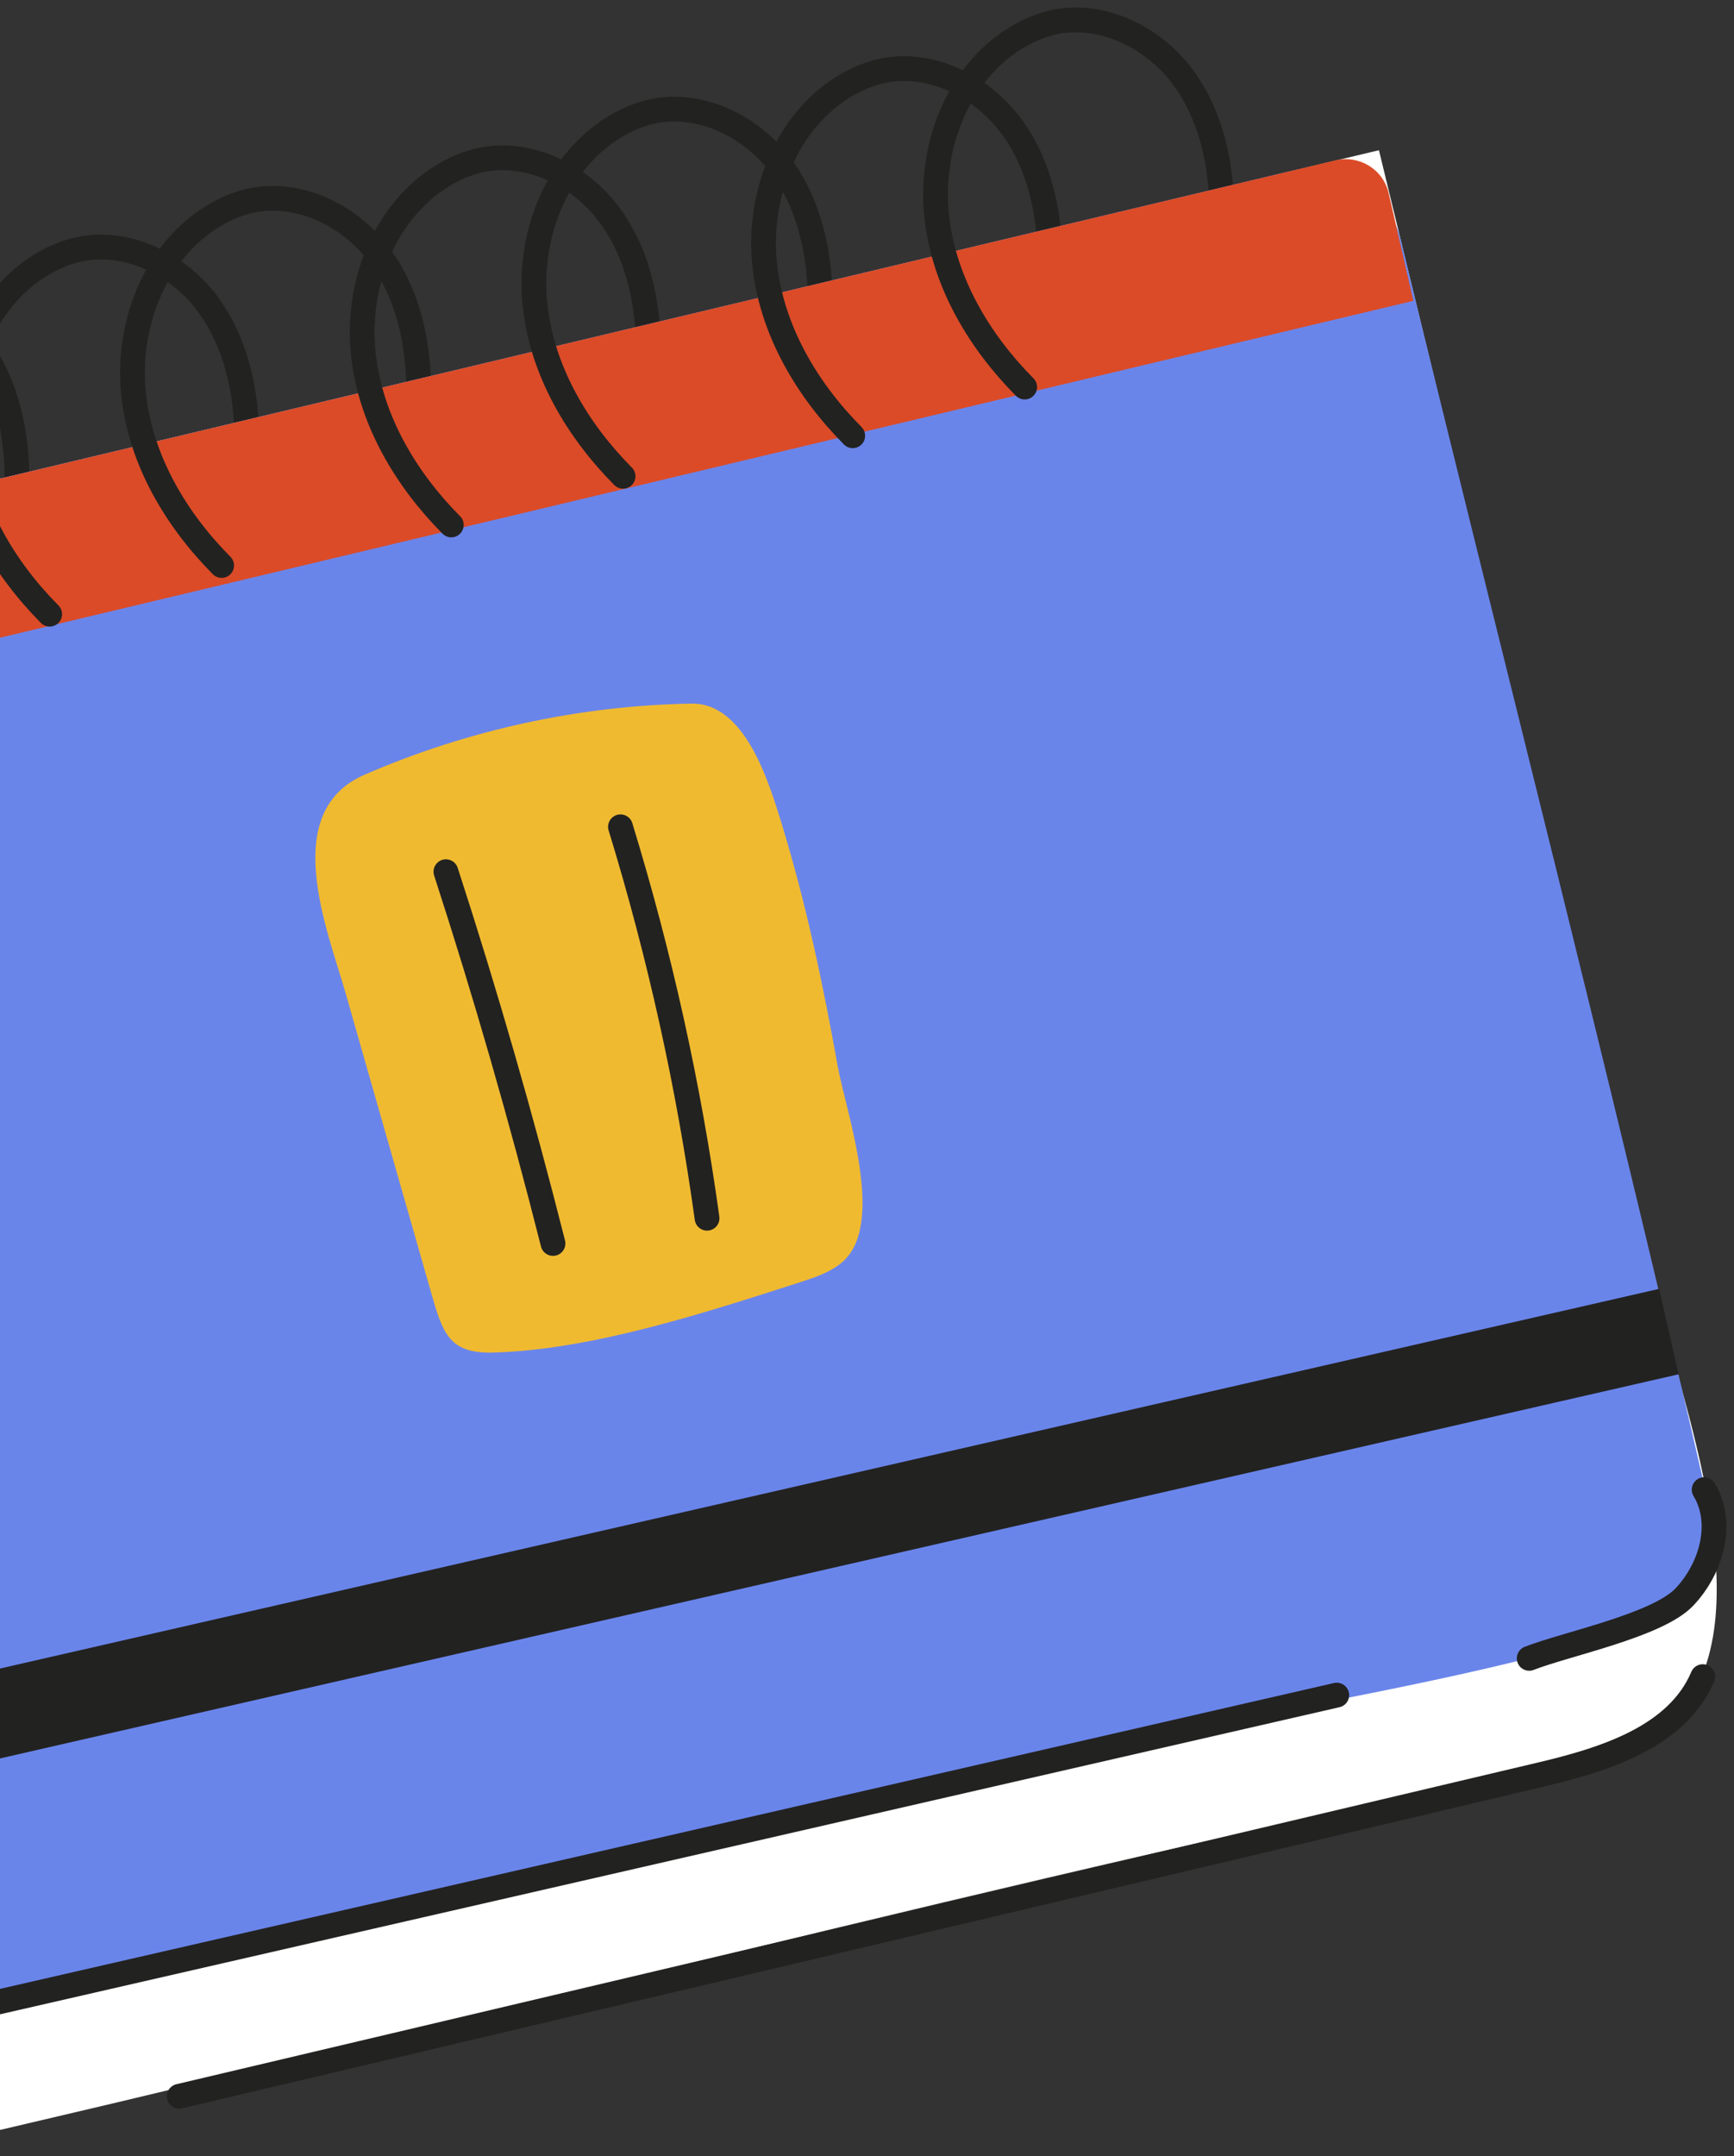 <svg width="140" height="174" viewBox="0 0 140 174" fill="none" xmlns="http://www.w3.org/2000/svg">
<rect x="0" y="0" width="140" height="174" fill="#333333" stroke="none"/>
<g id="Izolovan&#196;&#130;&#203;&#157;_re&#196;&#185;&#196;&#190;im" clip-path="url(#clip0_258_248)">
<path id="Vector" d="M98.639 17.334C98.671 13.39 97.82 9.301 95.442 6.142" stroke="#222221" stroke-width="2" stroke-linecap="round" stroke-linejoin="round"/>
<path id="Vector_2" d="M84.772 21.263C84.804 17.318 83.952 13.229 81.574 10.07" stroke="#222221" stroke-width="2" stroke-linecap="round" stroke-linejoin="round"/>
<g id="Group">
<path id="Vector_3" d="M33.802 31.75C33.834 27.805 32.983 23.716 30.604 20.557" stroke="#222221" stroke-width="2" stroke-linecap="round" stroke-linejoin="round"/>
<path id="Vector_4" d="M1.375 38.95C1.408 35.005 0.556 30.916 -1.822 27.757" stroke="#222221" stroke-width="2" stroke-linecap="round" stroke-linejoin="round"/>
<path id="Vector_5" d="M66.213 24.534C66.245 20.589 65.393 16.5 63.015 13.341" stroke="#222221" stroke-width="2" stroke-linecap="round" stroke-linejoin="round"/>
<path id="Vector_6" d="M19.919 35.679C19.951 31.734 19.099 27.645 16.721 24.486" stroke="#222221" stroke-width="2" stroke-linecap="round" stroke-linejoin="round"/>
<path id="Vector_7" d="M52.345 28.463C52.377 24.518 51.526 20.429 49.148 17.27" stroke="#222221" stroke-width="2" stroke-linecap="round" stroke-linejoin="round"/>
<g id="Group_2">
<g id="Group_3">
<g id="Group_4">
<path id="Vector_8" d="M-22.824 164.251L-49 50.303L111.333 12.123C118.934 43.408 126.534 74.693 134.135 105.994C136.176 114.396 142.748 131.971 134.713 139.091C132.512 141.047 129.475 141.705 126.583 142.282C81.51 151.454 37.064 163.433 -7.752 173.679C-14.517 175.219 -21.249 171.017 -22.808 164.267L-22.824 164.251Z" fill="white"/>
<path id="Vector_9" d="M-24.399 157.387L-49 50.303L104.135 13.823C108.104 12.877 112.105 15.314 113.069 19.275C121.28 52.949 129.925 86.527 137.702 120.298C139.663 128.844 129.957 132.196 123.465 133.815C113.23 136.381 102.705 138.049 92.404 140.39C57.262 148.424 22.136 156.457 -13.006 164.491C-18.132 165.662 -23.226 162.471 -24.399 157.355V157.387Z" fill="#6A85EA"/>
<path id="Vector_10" d="M135.534 110.906L133.951 104.013L-28.156 141.093L-26.573 147.986L135.534 110.906Z" fill="#222221"/>
</g>
<path id="Vector_11" d="M114.113 24.278L112.121 15.602C111.687 13.678 109.759 12.492 107.83 12.941L-49 50.303L-46.204 62.474L114.113 24.278Z" fill="#DB4B27"/>
</g>
<path id="Vector_12" d="M29.335 85.164L27.889 80.097C26.442 75.046 22.506 65.537 29.431 62.522C37.739 58.914 46.769 56.942 55.816 56.781C60.187 56.701 62.099 63.196 63.143 66.579C65.088 72.945 66.454 79.455 67.627 85.998C68.302 89.782 71.644 99.002 67.868 101.969C66.936 102.707 65.779 103.092 64.654 103.46C57.053 105.898 47.91 108.912 39.876 109.153C36.293 109.265 35.762 107.646 34.83 104.39C32.998 97.976 31.167 91.562 29.335 85.164Z" fill="#F0BA30"/>
</g>
<path id="Vector_13" d="M16.721 24.47C14.343 21.311 10.229 19.291 6.357 20.125C4.911 20.445 3.545 21.135 2.372 22.017C-1.79 25.16 -3.686 30.756 -3.076 35.935C-2.465 41.115 0.331 45.861 4.011 49.565" stroke="#222221" stroke-width="2" stroke-linecap="round" stroke-linejoin="round"/>
<path id="Vector_14" d="M49.148 17.27C46.769 14.111 42.656 12.091 38.783 12.925C37.337 13.245 35.971 13.935 34.798 14.817C30.636 17.96 28.74 23.556 29.351 28.735C29.945 33.915 32.758 38.661 36.437 42.365" stroke="#222221" stroke-width="2" stroke-linecap="round" stroke-linejoin="round"/>
<path id="Vector_15" d="M81.558 10.07C79.18 6.911 75.066 4.891 71.194 5.725C69.748 6.045 68.382 6.735 67.209 7.617C63.047 10.76 61.151 16.356 61.761 21.536C62.356 26.715 65.168 31.462 68.848 35.166" stroke="#222221" stroke-width="2" stroke-linecap="round" stroke-linejoin="round"/>
<path id="Vector_16" d="M30.604 20.541C28.226 17.382 24.113 15.362 20.24 16.196C18.794 16.517 17.428 17.206 16.255 18.088C12.093 21.231 10.197 26.827 10.808 32.007C11.402 37.186 14.214 41.932 17.894 45.637" stroke="#222221" stroke-width="2" stroke-linecap="round" stroke-linejoin="round"/>
<path id="Vector_17" d="M63.015 13.341C60.637 10.182 56.523 8.162 52.651 8.996C51.204 9.317 49.839 10.006 48.666 10.888C44.504 14.031 42.608 19.627 43.218 24.807C43.813 29.986 46.625 34.733 50.304 38.437" stroke="#222221" stroke-width="2" stroke-linecap="round" stroke-linejoin="round"/>
<path id="Vector_18" d="M95.442 6.142C93.063 2.983 88.95 0.962 85.077 1.796C83.631 2.117 82.265 2.806 81.092 3.688C76.93 6.831 75.034 12.427 75.645 17.607C76.239 22.786 79.052 27.533 82.731 31.237" stroke="#222221" stroke-width="2" stroke-linecap="round" stroke-linejoin="round"/>
</g>
<path id="Vector_19" d="M50.096 66.723C53.261 77.05 55.607 87.617 57.086 98.313" stroke="#222221" stroke-width="2" stroke-linecap="round" stroke-linejoin="round"/>
<path id="Vector_20" d="M36.003 70.347C39.217 80.241 42.093 90.247 44.648 100.35" stroke="#222221" stroke-width="2" stroke-linecap="round" stroke-linejoin="round"/>
<path id="Vector_21" d="M137.59 120.217C139.229 122.927 138.168 126.599 135.983 128.892C133.798 131.185 126.406 132.677 123.465 133.831" stroke="#222221" stroke-width="2" stroke-linecap="round" stroke-linejoin="round"/>
<path id="Vector_22" d="M107.927 136.798C107.927 136.798 16.737 157.708 -3.188 162.262" stroke="#222221" stroke-width="2" stroke-linecap="round" stroke-linejoin="round"/>
<path id="Vector_23" d="M137.477 135.307C135.404 140.197 129.507 142.009 124.333 143.228C87.712 151.887 51.092 160.53 14.471 169.173" stroke="#222221" stroke-width="2" stroke-linecap="round" stroke-linejoin="round"/>
</g>
<defs>
<clipPath id="clip0_258_248">
<rect width="189" height="174" fill="white" transform="translate(-49)"/>
</clipPath>
</defs>
</svg>
